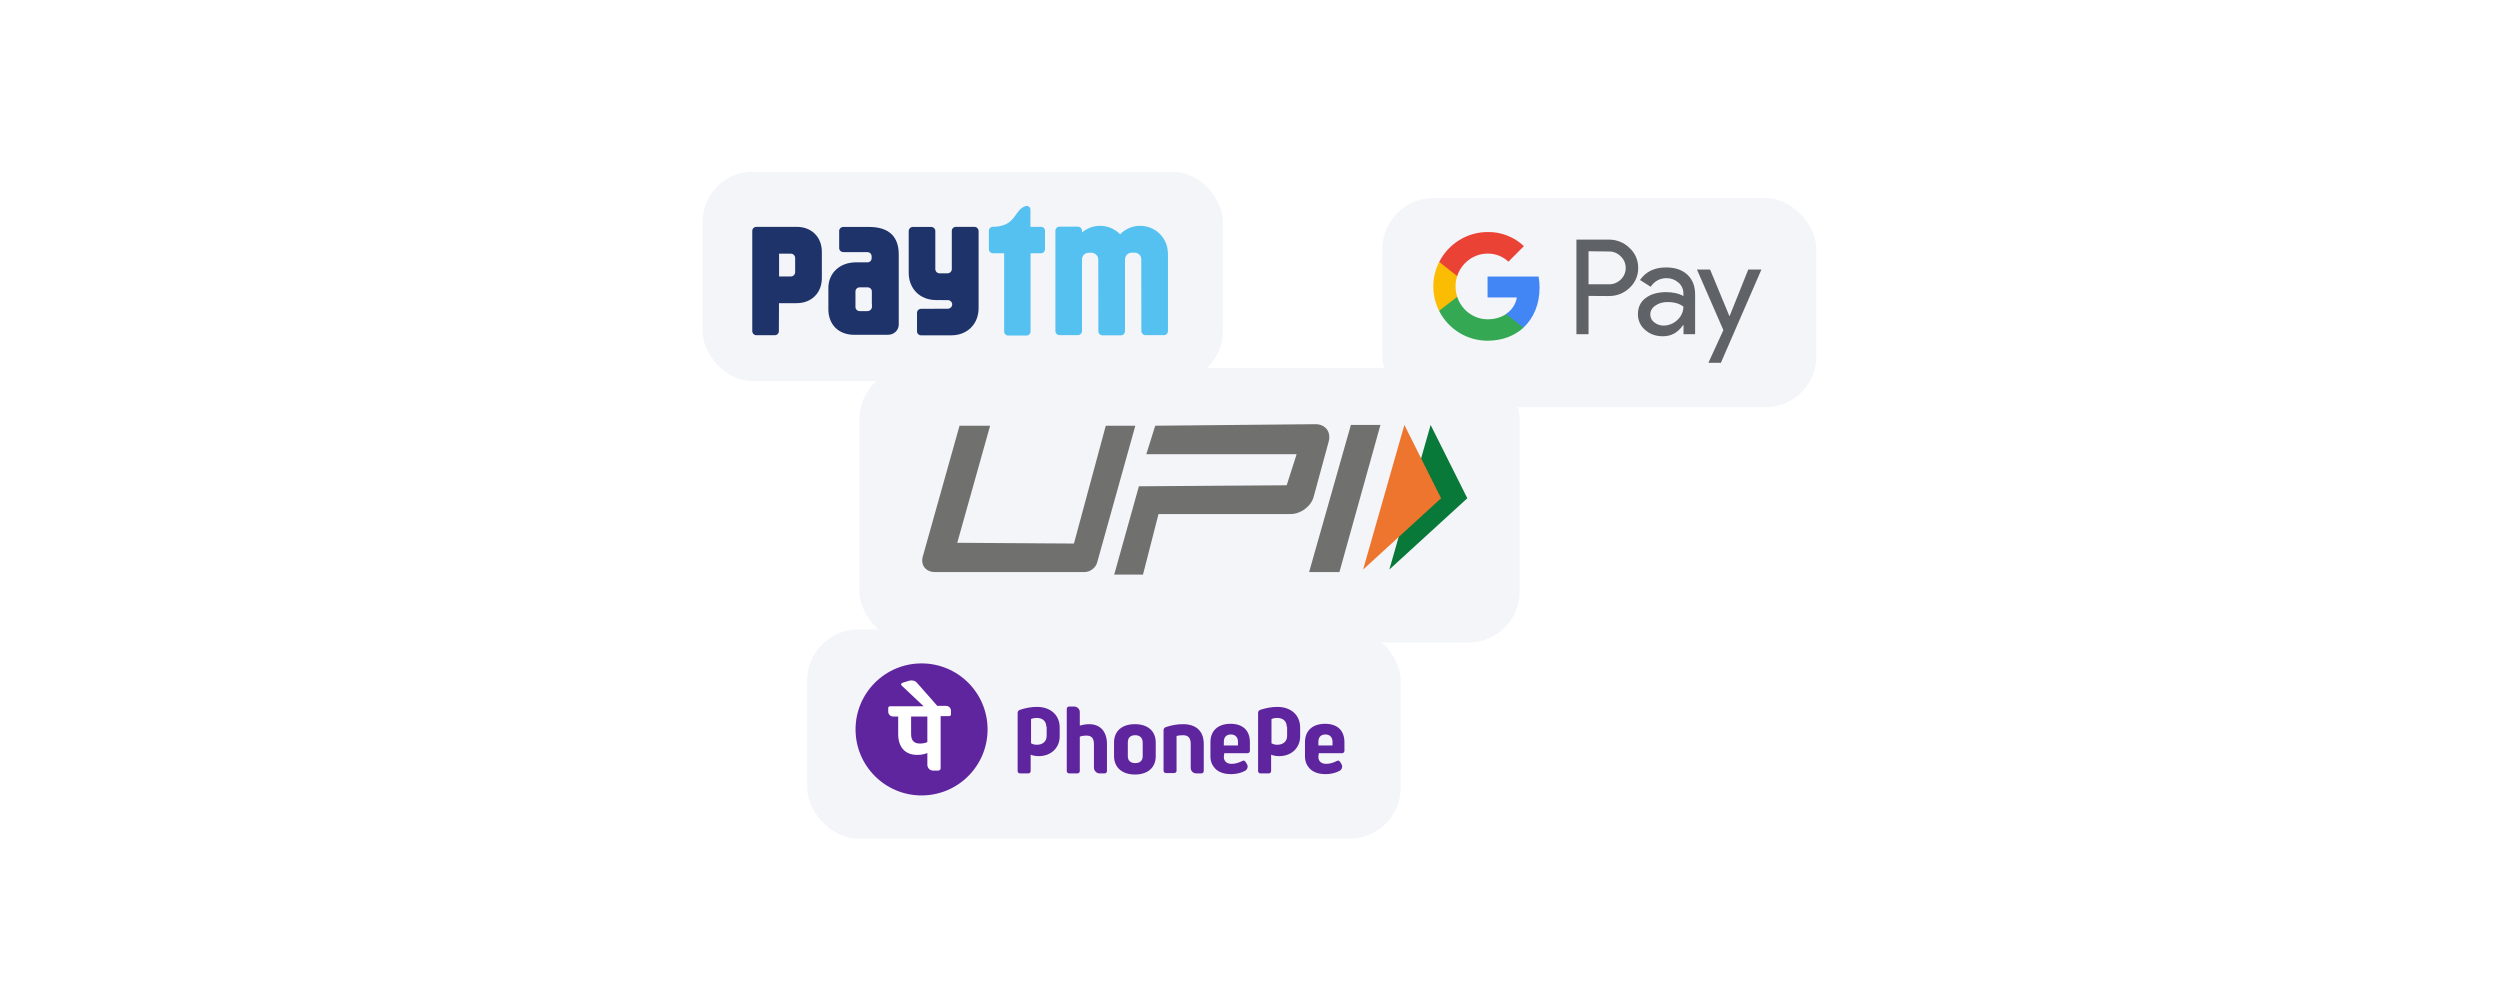 <svg width="150" height="60" viewBox="0 0 150 60" fill="none" xmlns="http://www.w3.org/2000/svg">
<g filter="url(#filter0_d_1_514)">
<rect x="48.274" y="37.452" width="35.608" height="12.549" rx="3.059" fill="#F4F5F9"/>
</g>
<g filter="url(#filter1_d_1_514)">
<rect x="42" y="10" width="31.216" height="12.549" rx="2.98" fill="#F4F5F9"/>
</g>
<g filter="url(#filter2_d_1_514)">
<rect x="82.784" y="11.569" width="26.039" height="12.549" rx="3.059" fill="#F4F5F9"/>
</g>
<g filter="url(#filter3_d_1_514)">
<rect x="51.411" y="21.765" width="39.608" height="16.471" rx="3.059" fill="#F4F5F9"/>
</g>
<path d="M59.255 43.765C59.255 41.578 57.481 39.804 55.294 39.804C53.106 39.804 51.333 41.578 51.333 43.765C51.333 45.952 53.106 47.726 55.294 47.726C57.481 47.726 59.255 45.952 59.255 43.765Z" fill="#5F259F"/>
<path d="M71.443 46.074V44.641C71.443 44.288 71.309 44.112 70.974 44.112C70.84 44.112 70.684 44.134 70.594 44.156V46.25C70.594 46.316 70.527 46.382 70.46 46.382H69.947C69.88 46.382 69.813 46.316 69.813 46.25V43.803C69.813 43.715 69.88 43.649 69.947 43.627C70.282 43.516 70.617 43.45 70.974 43.45C71.778 43.45 72.225 43.869 72.225 44.641V46.272C72.225 46.338 72.158 46.404 72.091 46.404H71.778C71.577 46.404 71.443 46.25 71.443 46.074ZM73.453 45.214L73.43 45.412C73.43 45.677 73.609 45.831 73.9 45.831C74.123 45.831 74.324 45.765 74.547 45.655C74.57 45.655 74.592 45.633 74.614 45.633C74.659 45.633 74.681 45.655 74.703 45.677C74.726 45.699 74.77 45.765 74.77 45.765C74.815 45.831 74.86 45.919 74.86 45.986C74.86 46.096 74.793 46.206 74.703 46.25C74.458 46.382 74.168 46.449 73.855 46.449C73.498 46.449 73.207 46.36 72.984 46.184C72.76 45.986 72.626 45.721 72.626 45.39V44.531C72.626 43.847 73.073 43.428 73.832 43.428C74.57 43.428 74.994 43.825 74.994 44.531V45.06C74.994 45.126 74.927 45.192 74.86 45.192H73.453V45.214ZM73.43 44.729H74.279V44.508C74.279 44.244 74.123 44.068 73.855 44.068C73.587 44.068 73.43 44.222 73.43 44.508V44.729ZM79.125 45.214L79.103 45.412C79.103 45.677 79.281 45.831 79.572 45.831C79.795 45.831 79.996 45.765 80.219 45.655C80.242 45.655 80.264 45.633 80.287 45.633C80.331 45.633 80.353 45.655 80.376 45.677C80.398 45.699 80.443 45.765 80.443 45.765C80.487 45.831 80.532 45.919 80.532 45.986C80.532 46.096 80.465 46.206 80.376 46.25C80.13 46.382 79.84 46.449 79.527 46.449C79.17 46.449 78.88 46.36 78.656 46.184C78.433 45.986 78.299 45.721 78.299 45.39V44.531C78.299 43.847 78.746 43.428 79.505 43.428C80.242 43.428 80.666 43.825 80.666 44.531V45.06C80.666 45.126 80.599 45.192 80.532 45.192H79.125V45.214ZM79.103 44.729H79.951V44.508C79.951 44.244 79.795 44.068 79.527 44.068C79.259 44.068 79.103 44.222 79.103 44.508V44.729ZM65.972 46.404H66.284C66.351 46.404 66.418 46.338 66.418 46.272V44.641C66.418 43.891 66.016 43.45 65.346 43.45C65.145 43.45 64.922 43.494 64.788 43.538V42.723C64.788 42.546 64.632 42.392 64.453 42.392H64.14C64.073 42.392 64.006 42.458 64.006 42.524V46.272C64.006 46.338 64.073 46.404 64.14 46.404H64.654C64.721 46.404 64.788 46.338 64.788 46.272V44.2C64.9 44.156 65.056 44.134 65.168 44.134C65.502 44.134 65.636 44.288 65.636 44.663V46.096C65.659 46.25 65.793 46.404 65.972 46.404ZM69.344 44.553V45.368C69.344 46.052 68.875 46.471 68.093 46.471C67.334 46.471 66.842 46.052 66.842 45.368V44.553C66.842 43.869 67.311 43.45 68.093 43.45C68.875 43.45 69.344 43.869 69.344 44.553ZM68.562 44.553C68.562 44.288 68.406 44.112 68.115 44.112C67.825 44.112 67.669 44.266 67.669 44.553V45.368C67.669 45.633 67.825 45.787 68.115 45.787C68.406 45.787 68.562 45.633 68.562 45.368V44.553ZM63.582 44.178C63.582 44.883 63.046 45.368 62.331 45.368C62.153 45.368 61.996 45.346 61.84 45.28V46.272C61.84 46.338 61.773 46.404 61.706 46.404H61.192C61.125 46.404 61.058 46.338 61.058 46.272V42.767C61.058 42.679 61.125 42.613 61.192 42.59C61.527 42.48 61.862 42.414 62.22 42.414C63.024 42.414 63.582 42.899 63.582 43.649V44.178ZM62.778 43.605C62.778 43.252 62.532 43.075 62.197 43.075C61.996 43.075 61.862 43.142 61.862 43.142V44.597C61.996 44.663 62.063 44.685 62.22 44.685C62.555 44.685 62.8 44.486 62.8 44.156V43.605H62.778ZM78.009 44.178C78.009 44.883 77.473 45.368 76.758 45.368C76.579 45.368 76.423 45.346 76.267 45.28V46.272C76.267 46.338 76.2 46.404 76.133 46.404H75.619C75.552 46.404 75.485 46.338 75.485 46.272V42.767C75.485 42.679 75.552 42.613 75.619 42.59C75.954 42.48 76.289 42.414 76.646 42.414C77.45 42.414 78.009 42.899 78.009 43.649V44.178ZM77.205 43.605C77.205 43.252 76.959 43.075 76.624 43.075C76.423 43.075 76.289 43.142 76.289 43.142V44.597C76.423 44.663 76.49 44.685 76.646 44.685C76.981 44.685 77.227 44.486 77.227 44.156V43.605H77.205Z" fill="#5F259F"/>
<path d="M57.058 42.639C57.058 42.485 56.925 42.354 56.77 42.354H56.239L55.021 40.972C54.91 40.84 54.733 40.797 54.556 40.84L54.135 40.972C54.069 40.994 54.046 41.082 54.091 41.126L55.419 42.376H53.404C53.338 42.376 53.294 42.42 53.294 42.485V42.705C53.294 42.858 53.426 42.99 53.581 42.99H53.891V44.043C53.891 44.832 54.312 45.293 55.021 45.293C55.242 45.293 55.419 45.271 55.641 45.183V45.885C55.641 46.082 55.796 46.236 55.995 46.236H56.305C56.372 46.236 56.438 46.17 56.438 46.104V42.968H56.947C57.014 42.968 57.058 42.924 57.058 42.858V42.639ZM55.641 44.525C55.508 44.591 55.331 44.613 55.198 44.613C54.844 44.613 54.666 44.437 54.666 44.043V42.99H55.641V44.525Z" fill="white"/>
<path d="M95.312 17.755V20.051H94.585V14.377H96.516C96.977 14.369 97.431 14.541 97.767 14.871C98.103 15.176 98.299 15.615 98.291 16.07C98.299 16.524 98.111 16.971 97.767 17.277C97.431 17.598 97.016 17.763 96.516 17.763L95.312 17.755ZM95.312 15.075V17.057H96.532C96.805 17.065 97.063 16.955 97.251 16.767C97.634 16.399 97.642 15.78 97.267 15.404C97.259 15.396 97.251 15.388 97.251 15.388C97.063 15.192 96.805 15.082 96.532 15.09L95.312 15.075Z" fill="#5F6368"/>
<path d="M99.963 16.046C100.503 16.046 100.925 16.187 101.238 16.477C101.55 16.767 101.707 17.159 101.707 17.661V20.051H101.011V19.51H100.98C100.675 19.957 100.276 20.176 99.776 20.176C99.346 20.176 98.994 20.051 98.705 19.792C98.424 19.557 98.267 19.204 98.275 18.844C98.275 18.444 98.424 18.123 98.728 17.888C99.033 17.653 99.432 17.535 99.94 17.527C100.37 17.527 100.73 17.606 101.003 17.762V17.598C101.003 17.347 100.894 17.112 100.706 16.955C100.511 16.783 100.261 16.689 100.003 16.689C99.596 16.689 99.276 16.861 99.041 17.206L98.4 16.799C98.752 16.297 99.268 16.046 99.963 16.046ZM99.018 18.867C99.018 19.056 99.104 19.236 99.26 19.346C99.424 19.471 99.62 19.541 99.823 19.534C100.128 19.534 100.425 19.408 100.644 19.197C100.886 18.969 101.003 18.703 101.003 18.397C100.777 18.217 100.464 18.123 100.057 18.123C99.76 18.123 99.518 18.194 99.323 18.335C99.119 18.476 99.018 18.656 99.018 18.867Z" fill="#5F6368"/>
<path d="M105.686 16.171L103.254 21.767H102.504L103.403 19.808L101.816 16.171H102.605L103.762 18.961H103.778L104.896 16.171H105.686Z" fill="#5F6368"/>
<path d="M92.373 17.261C92.373 17.041 92.357 16.814 92.318 16.594H89.254V17.848H91.013C90.942 18.256 90.708 18.608 90.364 18.836V19.651H91.411C92.021 19.087 92.373 18.248 92.373 17.261Z" fill="#4285F4"/>
<path d="M89.253 20.443C90.129 20.443 90.872 20.153 91.411 19.659L90.364 18.844C90.074 19.04 89.699 19.157 89.253 19.157C88.409 19.157 87.682 18.585 87.432 17.809H86.345V18.648C86.9 19.753 88.026 20.443 89.253 20.443Z" fill="#34A853"/>
<path d="M87.432 17.809C87.299 17.402 87.299 16.963 87.432 16.563V15.725H86.345C85.884 16.642 85.884 17.731 86.345 18.648L87.432 17.809Z" fill="#FBBC04"/>
<path d="M89.253 15.216C89.715 15.208 90.168 15.38 90.504 15.701L91.434 14.769C90.848 14.212 90.066 13.907 89.261 13.922C88.034 13.922 86.908 14.62 86.353 15.717L87.432 16.564C87.682 15.788 88.409 15.216 89.253 15.216Z" fill="#EA4335"/>
<path d="M69.981 14.658C69.756 14.011 69.138 13.551 68.415 13.551H68.403C67.93 13.551 67.505 13.745 67.208 14.059C66.904 13.745 66.48 13.551 66.012 13.551H66C65.588 13.551 65.205 13.702 64.92 13.95V13.823C64.908 13.696 64.805 13.6 64.677 13.6H63.567C63.433 13.6 63.324 13.709 63.324 13.848V19.86C63.324 19.993 63.433 20.108 63.567 20.108H64.677C64.799 20.108 64.902 20.018 64.92 19.897V15.578C64.92 15.566 64.92 15.547 64.92 15.535C64.938 15.342 65.078 15.184 65.302 15.166H65.345H65.46H65.509C65.6 15.172 65.679 15.209 65.745 15.257C65.843 15.336 65.897 15.451 65.897 15.578L65.903 19.872C65.903 20.006 66.012 20.12 66.146 20.12H67.256C67.39 20.12 67.493 20.018 67.499 19.884V15.572C67.499 15.432 67.566 15.299 67.681 15.227C67.736 15.191 67.809 15.166 67.887 15.16H67.93H68.045H68.094C68.337 15.178 68.482 15.366 68.476 15.572L68.482 19.86C68.482 19.993 68.591 20.108 68.725 20.108H69.835C69.969 20.108 70.078 19.999 70.078 19.86V15.245C70.066 14.93 70.029 14.797 69.981 14.658Z" fill="#54C1F0"/>
<path d="M62.464 13.611H61.826V12.582C61.826 12.582 61.826 12.582 61.826 12.576C61.826 12.455 61.723 12.353 61.602 12.353C61.59 12.353 61.572 12.353 61.559 12.359C60.855 12.552 60.995 13.526 59.709 13.605H59.678H59.581C59.563 13.605 59.545 13.605 59.527 13.611C59.417 13.635 59.332 13.732 59.332 13.847V14.954C59.332 15.087 59.442 15.196 59.581 15.196H60.249V19.89C60.249 20.023 60.358 20.132 60.491 20.132H61.59C61.723 20.132 61.833 20.023 61.833 19.89V15.196H62.458C62.591 15.196 62.7 15.087 62.7 14.954V13.859C62.706 13.72 62.597 13.611 62.464 13.611Z" fill="#54C1F0"/>
<path d="M58.461 13.612H57.351C57.217 13.612 57.108 13.721 57.108 13.854V16.146C57.108 16.285 56.993 16.4 56.847 16.4H56.38C56.234 16.4 56.119 16.285 56.119 16.14V13.86C56.119 13.727 56.01 13.618 55.876 13.618H54.766C54.632 13.618 54.523 13.727 54.523 13.86V16.37C54.523 17.326 55.203 18.003 56.161 18.003C56.161 18.003 56.877 18.003 56.902 18.009C57.029 18.021 57.132 18.13 57.132 18.263C57.132 18.396 57.035 18.505 56.908 18.517C56.902 18.517 56.896 18.517 56.89 18.523L55.263 18.529C55.13 18.529 55.021 18.638 55.021 18.771V19.878C55.021 20.012 55.13 20.12 55.263 20.12H57.078C58.036 20.12 58.716 19.443 58.716 18.487V13.86C58.71 13.721 58.601 13.612 58.461 13.612Z" fill="#1F336B"/>
<path d="M47.709 15.643V16.157V16.327C47.709 16.472 47.594 16.587 47.448 16.587H46.745V15.22H47.448C47.594 15.22 47.709 15.335 47.709 15.48V15.643ZM47.806 13.611H45.379C45.246 13.611 45.136 13.72 45.136 13.853V14.935V14.942C45.136 14.948 45.136 14.954 45.136 14.954V18.432V19.866C45.136 19.998 45.24 20.107 45.361 20.113H45.379H46.49C46.623 20.113 46.732 20.005 46.732 19.872L46.739 18.19H47.8C48.692 18.19 49.311 17.573 49.311 16.684V15.123C49.317 14.228 48.699 13.611 47.806 13.611Z" fill="#1F336B"/>
<path d="M52.317 18.244V18.419C52.317 18.431 52.317 18.45 52.311 18.462C52.311 18.474 52.305 18.486 52.299 18.498C52.262 18.595 52.165 18.667 52.05 18.667H51.589C51.443 18.667 51.328 18.558 51.328 18.425V18.214V18.208V17.651V17.591V17.482C51.328 17.349 51.443 17.24 51.589 17.24H52.05C52.196 17.24 52.311 17.349 52.311 17.482V18.244H52.317ZM52.141 13.616H50.6C50.466 13.616 50.351 13.719 50.351 13.846V14.276V14.282C50.351 14.288 50.351 14.288 50.351 14.294V14.887C50.351 15.02 50.466 15.129 50.612 15.129H52.08C52.196 15.147 52.287 15.232 52.299 15.364V15.51C52.287 15.637 52.196 15.727 52.086 15.74H51.358C50.393 15.74 49.702 16.381 49.702 17.276V18.528V18.558C49.702 19.454 50.296 20.089 51.255 20.089H53.27C53.634 20.089 53.925 19.817 53.925 19.478V15.274C53.931 14.264 53.403 13.616 52.141 13.616Z" fill="#1F336B"/>
<path fill-rule="evenodd" clip-rule="evenodd" d="M83.361 34.171L88.039 29.895L85.838 25.497L83.361 34.171Z" fill="#097939"/>
<path fill-rule="evenodd" clip-rule="evenodd" d="M81.787 34.171L86.465 29.895L84.263 25.497L81.787 34.171Z" fill="#ED752E"/>
<path fill-rule="evenodd" clip-rule="evenodd" d="M59.407 25.543L57.435 32.567L64.436 32.613L66.347 25.543H68.12L65.827 33.758C65.736 34.079 65.399 34.323 65.078 34.323H56.09C55.539 34.323 55.218 33.896 55.371 33.377L57.572 25.543H59.407ZM81.053 25.497H82.826L80.365 34.323H78.546L81.053 25.497ZM68.334 29.177L77.201 29.116L77.797 27.253H68.778L69.313 25.543L78.928 25.451C79.524 25.451 79.876 25.909 79.723 26.489L78.821 29.803C78.668 30.384 78.041 30.842 77.445 30.842H69.511L68.579 34.476H66.852L68.334 29.177Z" fill="#70706E"/>
<defs>
<filter id="filter0_d_1_514" x="46.625" y="35.959" width="39.22" height="16.161" filterUnits="userSpaceOnUse" color-interpolation-filters="sRGB">
<feFlood flood-opacity="0" result="BackgroundImageFix"/>
<feColorMatrix in="SourceAlpha" type="matrix" values="0 0 0 0 0 0 0 0 0 0 0 0 0 0 0 0 0 0 127 0" result="hardAlpha"/>
<feOffset dx="0.157" dy="0.314"/>
<feGaussianBlur stdDeviation="0.903"/>
<feComposite in2="hardAlpha" operator="out"/>
<feColorMatrix type="matrix" values="0 0 0 0 0 0 0 0 0 0 0 0 0 0 0 0 0 0 0.5 0"/>
<feBlend mode="normal" in2="BackgroundImageFix" result="effect1_dropShadow_1_514"/>
<feBlend mode="normal" in="SourceGraphic" in2="effect1_dropShadow_1_514" result="shape"/>
</filter>
<filter id="filter1_d_1_514" x="40.351" y="8.508" width="34.828" height="16.161" filterUnits="userSpaceOnUse" color-interpolation-filters="sRGB">
<feFlood flood-opacity="0" result="BackgroundImageFix"/>
<feColorMatrix in="SourceAlpha" type="matrix" values="0 0 0 0 0 0 0 0 0 0 0 0 0 0 0 0 0 0 127 0" result="hardAlpha"/>
<feOffset dx="0.157" dy="0.314"/>
<feGaussianBlur stdDeviation="0.903"/>
<feComposite in2="hardAlpha" operator="out"/>
<feColorMatrix type="matrix" values="0 0 0 0 0 0 0 0 0 0 0 0 0 0 0 0 0 0 0.5 0"/>
<feBlend mode="normal" in2="BackgroundImageFix" result="effect1_dropShadow_1_514"/>
<feBlend mode="normal" in="SourceGraphic" in2="effect1_dropShadow_1_514" result="shape"/>
</filter>
<filter id="filter2_d_1_514" x="81.135" y="10.076" width="29.651" height="16.161" filterUnits="userSpaceOnUse" color-interpolation-filters="sRGB">
<feFlood flood-opacity="0" result="BackgroundImageFix"/>
<feColorMatrix in="SourceAlpha" type="matrix" values="0 0 0 0 0 0 0 0 0 0 0 0 0 0 0 0 0 0 127 0" result="hardAlpha"/>
<feOffset dx="0.157" dy="0.314"/>
<feGaussianBlur stdDeviation="0.903"/>
<feComposite in2="hardAlpha" operator="out"/>
<feColorMatrix type="matrix" values="0 0 0 0 0 0 0 0 0 0 0 0 0 0 0 0 0 0 0.5 0"/>
<feBlend mode="normal" in2="BackgroundImageFix" result="effect1_dropShadow_1_514"/>
<feBlend mode="normal" in="SourceGraphic" in2="effect1_dropShadow_1_514" result="shape"/>
</filter>
<filter id="filter3_d_1_514" x="49.762" y="20.273" width="43.22" height="20.083" filterUnits="userSpaceOnUse" color-interpolation-filters="sRGB">
<feFlood flood-opacity="0" result="BackgroundImageFix"/>
<feColorMatrix in="SourceAlpha" type="matrix" values="0 0 0 0 0 0 0 0 0 0 0 0 0 0 0 0 0 0 127 0" result="hardAlpha"/>
<feOffset dx="0.157" dy="0.314"/>
<feGaussianBlur stdDeviation="0.903"/>
<feComposite in2="hardAlpha" operator="out"/>
<feColorMatrix type="matrix" values="0 0 0 0 0 0 0 0 0 0 0 0 0 0 0 0 0 0 0.5 0"/>
<feBlend mode="normal" in2="BackgroundImageFix" result="effect1_dropShadow_1_514"/>
<feBlend mode="normal" in="SourceGraphic" in2="effect1_dropShadow_1_514" result="shape"/>
</filter>
</defs>
</svg>
